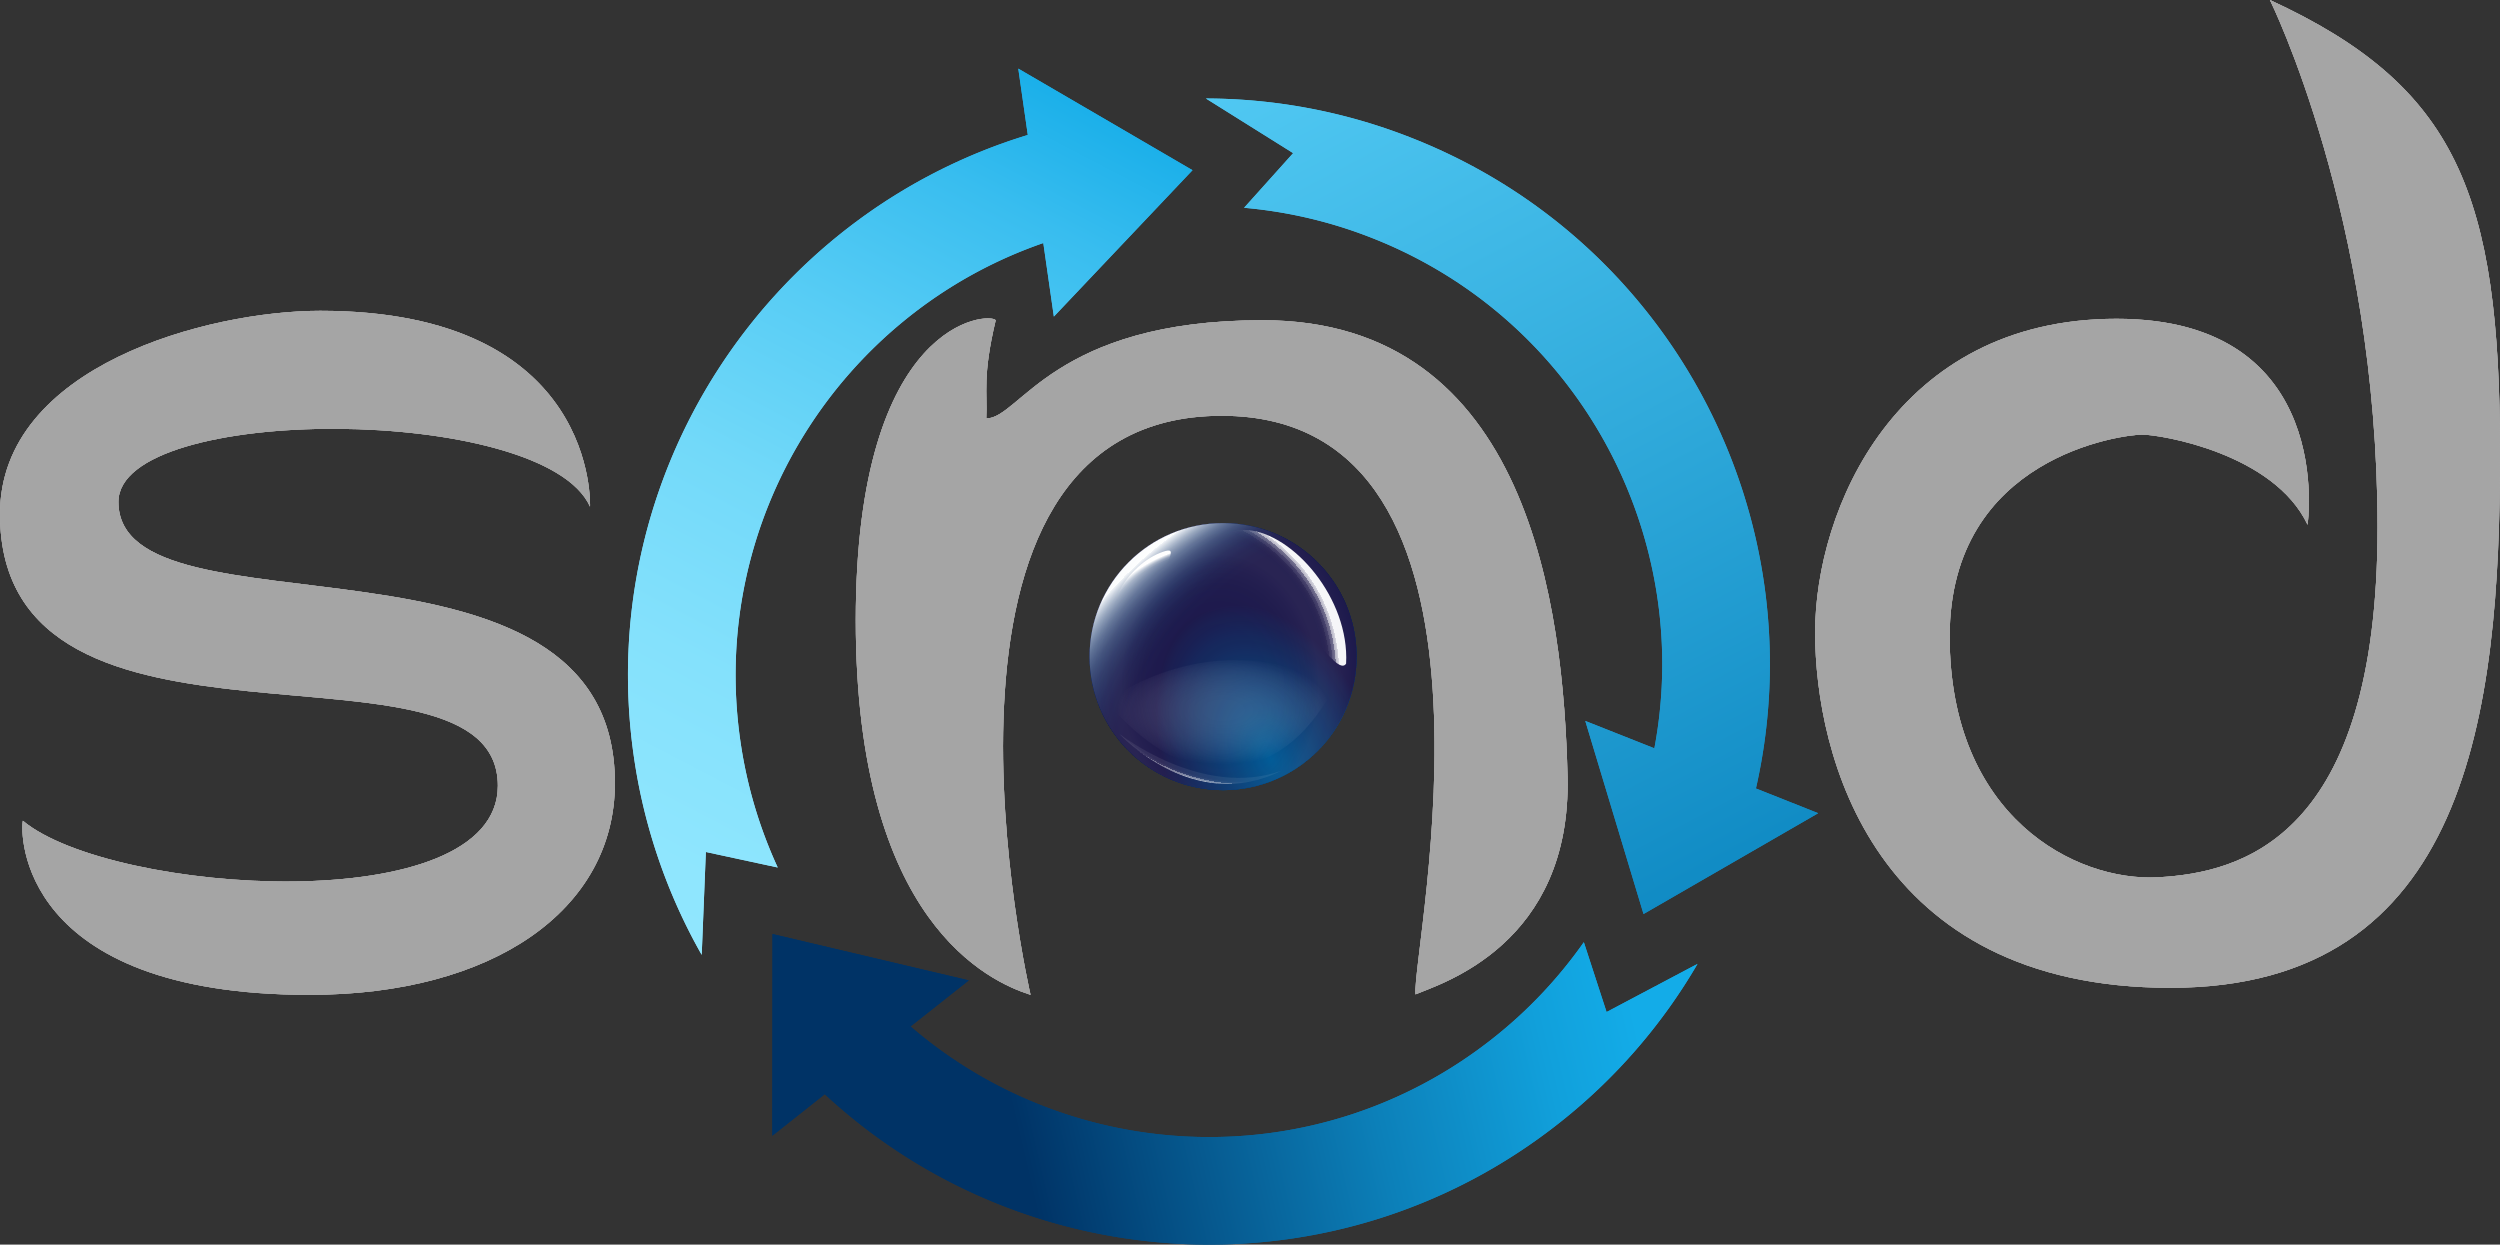 <svg xmlns="http://www.w3.org/2000/svg" xmlns:xlink="http://www.w3.org/1999/xlink" viewBox="0 0 1858 925"><rect x="0" y="0" width="1858" height="925" fill="#333333" stroke="none"/><defs><style>.cls-1{fill:#4d4d4d;}.cls-2{fill:#ccc8c8;}.cls-3{fill:#a5a5a5;}.cls-4{fill:url(#Dégradé_sans_nom_446);}.cls-5{fill:url(#Dégradé_sans_nom_123);}.cls-6{fill:url(#Dégradé_sans_nom_546);}.cls-7{opacity:0.26;fill:url(#Dégradé_sans_nom_670);}.cls-8{opacity:0.15;fill:url(#Dégradé_sans_nom_126);}.cls-9{fill:url(#Dégradé_sans_nom_104);}.cls-10{opacity:0.7;fill:url(#Dégradé_sans_nom_117);}.cls-11{fill:url(#Dégradé_sans_nom_116);}.cls-12{opacity:0.96;fill:url(#Dégradé_sans_nom_115);}.cls-13{fill:url(#Dégradé_sans_nom_49);}.cls-14{fill:url(#Dégradé_sans_nom_48);}.cls-15{fill:url(#Dégradé_sans_nom_22);}</style><radialGradient id="D&#xE9;grad&#xE9;_sans_nom_446" cx="959.13" cy="531.42" r="78.4" gradientTransform="matrix(-0.44, -0.9, 1.56, -0.78, 555.64, 1817.26)" gradientUnits="userSpaceOnUse"><stop offset="0" stop-color="#005b97"></stop><stop offset="1" stop-color="#001e49"></stop></radialGradient><radialGradient id="D&#xE9;grad&#xE9;_sans_nom_123" cx="941.06" cy="547.48" r="119.78" gradientTransform="matrix(-0.38, -0.92, 0.6, -0.25, 973.18, 1566.24)" gradientUnits="userSpaceOnUse"><stop offset="0" stop-color="#005b97"></stop><stop offset="1" stop-color="#211142"></stop></radialGradient><radialGradient id="D&#xE9;grad&#xE9;_sans_nom_546" cx="977.2" cy="537.44" fx="1126.175" fy="423.315" r="187.67" gradientTransform="matrix(0.6, 0.8, -1, 0.74, 932.9, -629.84)" gradientUnits="userSpaceOnUse"><stop offset="0.84" stop-color="#005b97" stop-opacity="0.1"></stop><stop offset="0.86" stop-color="#045d99" stop-opacity="0.11"></stop><stop offset="0.88" stop-color="#0f659d" stop-opacity="0.15"></stop><stop offset="0.9" stop-color="#2371a5" stop-opacity="0.22"></stop><stop offset="0.92" stop-color="#3e83b0" stop-opacity="0.32"></stop><stop offset="0.94" stop-color="#6199be" stop-opacity="0.44"></stop><stop offset="0.96" stop-color="#8cb5d0" stop-opacity="0.59"></stop><stop offset="0.98" stop-color="#bfd6e5" stop-opacity="0.77"></stop><stop offset="1" stop-color="#f8fafc" stop-opacity="0.98"></stop><stop offset="1" stop-color="#fff"></stop></radialGradient><radialGradient id="D&#xE9;grad&#xE9;_sans_nom_670" cx="910.46" cy="486.72" fx="925.947" r="159.15" gradientTransform="matrix(0.03, 1, -0.76, 0.03, 1249.08, -422.44)" gradientUnits="userSpaceOnUse"><stop offset="0.29" stop-color="#005b97" stop-opacity="0.1"></stop><stop offset="0.38" stop-color="#14689f" stop-opacity="0.11"></stop><stop offset="0.47" stop-color="#4f8eb7" stop-opacity="0.13"></stop><stop offset="0.56" stop-color="#b2cddf" stop-opacity="0.17"></stop><stop offset="0.61" stop-color="#fff" stop-opacity="0.2"></stop><stop offset="0.69" stop-color="#eff5f9" stop-opacity="0.19"></stop><stop offset="0.75" stop-color="#bed5e5" stop-opacity="0.17"></stop><stop offset="0.8" stop-color="#6ca0c3" stop-opacity="0.14"></stop><stop offset="0.85" stop-color="#005b97" stop-opacity="0.1"></stop></radialGradient><radialGradient id="D&#xE9;grad&#xE9;_sans_nom_126" cx="917.59" cy="520.33" r="85.8" gradientTransform="matrix(0.93, 0, 0, 0.47, 55.83, 283.29)" gradientUnits="userSpaceOnUse"><stop offset="0" stop-color="#fff"></stop><stop offset="0.17" stop-color="#fff" stop-opacity="0.99"></stop><stop offset="0.29" stop-color="#fff" stop-opacity="0.95"></stop><stop offset="0.41" stop-color="#fff" stop-opacity="0.88"></stop><stop offset="0.52" stop-color="#fff" stop-opacity="0.79"></stop><stop offset="0.63" stop-color="#fff" stop-opacity="0.67"></stop><stop offset="0.73" stop-color="#fff" stop-opacity="0.53"></stop><stop offset="0.83" stop-color="#fff" stop-opacity="0.35"></stop><stop offset="0.92" stop-color="#fff" stop-opacity="0.16"></stop><stop offset="0.99" stop-color="#fff" stop-opacity="0"></stop></radialGradient><linearGradient id="D&#xE9;grad&#xE9;_sans_nom_104" x1="904.09" y1="474.31" x2="1012.39" y2="452.78" gradientUnits="userSpaceOnUse"><stop offset="0.62" stop-color="#fff" stop-opacity="0"></stop><stop offset="1" stop-color="#fff" stop-opacity="0"></stop></linearGradient><radialGradient id="D&#xE9;grad&#xE9;_sans_nom_117" cx="915.8" cy="472.43" r="117.08" gradientTransform="translate(1662.35 -281.24) rotate(104.42) scale(1 1.13)" gradientUnits="userSpaceOnUse"><stop offset="0.91" stop-color="#fff" stop-opacity="0.1"></stop><stop offset="0.92" stop-color="#fff" stop-opacity="0.11"></stop><stop offset="0.92" stop-color="#fff" stop-opacity="0.13"></stop><stop offset="0.93" stop-color="#fff" stop-opacity="0.18"></stop><stop offset="0.93" stop-color="#fff" stop-opacity="0.25"></stop><stop offset="0.93" stop-color="#fff" stop-opacity="0.33"></stop><stop offset="0.93" stop-color="#fff" stop-opacity="0.44"></stop><stop offset="0.93" stop-color="#fff" stop-opacity="0.57"></stop><stop offset="0.94" stop-color="#fff" stop-opacity="0.72"></stop><stop offset="0.94" stop-color="#fff" stop-opacity="0.88"></stop><stop offset="0.94" stop-color="#fff"></stop></radialGradient><radialGradient id="D&#xE9;grad&#xE9;_sans_nom_116" cx="832.92" cy="422.79" r="44.91" gradientTransform="matrix(-0.61, -0.78, -1.42, 0.86, 1982.23, 737.07)" gradientUnits="userSpaceOnUse"><stop offset="0.68" stop-color="#fff" stop-opacity="0"></stop><stop offset="0.75" stop-color="#fff" stop-opacity="0.01"></stop><stop offset="0.78" stop-color="#fff" stop-opacity="0.03"></stop><stop offset="0.79" stop-color="#fff" stop-opacity="0.08"></stop><stop offset="0.81" stop-color="#fff" stop-opacity="0.15"></stop><stop offset="0.82" stop-color="#fff" stop-opacity="0.23"></stop><stop offset="0.83" stop-color="#fff" stop-opacity="0.34"></stop><stop offset="0.84" stop-color="#fff" stop-opacity="0.47"></stop><stop offset="0.85" stop-color="#fff" stop-opacity="0.61"></stop><stop offset="0.86" stop-color="#fff" stop-opacity="0.78"></stop><stop offset="0.87" stop-color="#fff" stop-opacity="0.96"></stop><stop offset="0.87" stop-color="#fff"></stop></radialGradient><radialGradient id="D&#xE9;grad&#xE9;_sans_nom_115" cx="779.61" cy="552.6" r="234.7" gradientTransform="translate(-94.97 593.15) rotate(-29.72) scale(1 0.72)" gradientUnits="userSpaceOnUse"><stop offset="0.93" stop-color="#fff" stop-opacity="0"></stop><stop offset="0.94" stop-color="#fff" stop-opacity="0.01"></stop><stop offset="0.95" stop-color="#fff" stop-opacity="0.04"></stop><stop offset="0.95" stop-color="#fff" stop-opacity="0.09"></stop><stop offset="0.96" stop-color="#fff" stop-opacity="0.16"></stop><stop offset="0.96" stop-color="#fff" stop-opacity="0.26"></stop><stop offset="0.97" stop-color="#fff" stop-opacity="0.38"></stop><stop offset="0.97" stop-color="#fff" stop-opacity="0.52"></stop><stop offset="0.97" stop-color="#fff" stop-opacity="0.68"></stop><stop offset="0.98" stop-color="#fff" stop-opacity="0.86"></stop><stop offset="0.98" stop-color="#fff"></stop></radialGradient><linearGradient id="D&#xE9;grad&#xE9;_sans_nom_49" x1="406.32" y1="780.56" x2="791.2" y2="42.98" gradientUnits="userSpaceOnUse"><stop offset="0" stop-color="#92e8ff"></stop><stop offset="0.2" stop-color="#8fe6fe"></stop><stop offset="0.37" stop-color="#84e1fc"></stop><stop offset="0.54" stop-color="#72d9f9"></stop><stop offset="0.7" stop-color="#58cdf5"></stop><stop offset="0.86" stop-color="#38bdef"></stop><stop offset="1" stop-color="#13ace8"></stop></linearGradient><linearGradient id="D&#xE9;grad&#xE9;_sans_nom_48" x1="985.11" y1="16.13" x2="1325.73" y2="662.51" gradientUnits="userSpaceOnUse"><stop offset="0" stop-color="#5ed0f6"></stop><stop offset="0" stop-color="#5ccff6"></stop><stop offset="0" stop-color="#55cbf4"></stop><stop offset="0" stop-color="#51c9f3"></stop><stop offset="0.51" stop-color="#30aadb"></stop><stop offset="1" stop-color="#0d88c2"></stop></linearGradient><linearGradient id="D&#xE9;grad&#xE9;_sans_nom_22" x1="740.15" y1="814.4" x2="1203.68" y2="706.04" gradientUnits="userSpaceOnUse"><stop offset="0.02" stop-color="#036"></stop><stop offset="0.2" stop-color="#044d82"></stop><stop offset="0.57" stop-color="#0c80b9"></stop><stop offset="0.85" stop-color="#11a0db"></stop><stop offset="1" stop-color="#13ace8"></stop></linearGradient></defs><g id="Calque_2" data-name="Calque 2"><g id="SND"><g id="Titre_Fond_blanc" data-name="Titre Fond blanc"><g id="SNDSombre"><path class="cls-1" d="M438.5,376.5S445,231,238,231C154.72,231,0,272,0,382c0,205,370,79,370,202,0,100-287,81-353,26-2,9-3.6,129.36,213,129.36C366.72,739.36,457,676,457,582,457,377,88,479,88,373,88,300,404,300,438.5,376.5Z"></path><path class="cls-1" d="M740,238c-4-6-104-2-104,223s99.8,268.73,129.9,278.36C765.9,739.36,666,309,908,309c229,0,141,398,144,430,19-8,116-37,113-162s-28.34-339-226.67-339C783,238,758,311,733,311,734,292,730,280,740,238Z"></path><path class="cls-1" d="M1715,390s22.06-153.07-142-153.07S1349,379,1349,470s43.25,264.12,264.12,264.12S1858,530,1858,337,1826,64,1687,0c0,0,80,161,80,392s-101.5,256.57-163,260-155-45-155-179,129-150,143-150S1690,337,1715,390Z"></path></g><g id="SNDClair"><path class="cls-2" d="M438.5,376.5S445,231,238,231C154.72,231,0,272,0,382c0,205,370,79,370,202,0,100-287,81-353,26-2,9-3.6,129.36,213,129.36C366.72,739.36,457,676,457,582,457,377,88,479,88,373,88,300,404,300,438.5,376.5Z"></path><path class="cls-2" d="M740,238c-4-6-104-2-104,223s99.8,268.73,129.9,278.36C765.9,739.36,666,309,908,309c229,0,141,398,144,430,19-8,116-37,113-162s-28.34-339-226.67-339C783,238,758,311,733,311,734,292,730,280,740,238Z"></path><path class="cls-2" d="M1715,390s22.06-153.07-142-153.07S1349,379,1349,470s43.25,264.12,264.12,264.12S1858,530,1858,337,1826,64,1687,0c0,0,80,161,80,392s-101.5,256.57-163,260-155-45-155-179,129-150,143-150S1690,337,1715,390Z"></path></g><g id="SNDNeutre"><path class="cls-3" d="M438.5,376.5S445,231,238,231C154.72,231,0,272,0,382c0,205,370,79,370,202,0,100-287,81-353,26-2,9-3.6,129.36,213,129.36C366.72,739.36,457,676,457,582,457,377,88,479,88,373,88,300,404,300,438.5,376.5Z"></path><path class="cls-3" d="M740,238c-4-6-104-2-104,223s99.8,268.73,129.9,278.36C765.9,739.36,666,309,908,309c229,0,141,398,144,430,19-8,116-37,113-162s-28.34-339-226.67-339C783,238,758,311,733,311,734,292,730,280,740,238Z"></path><path class="cls-3" d="M1715,390s22.06-153.07-142-153.07S1349,379,1349,470s43.25,264.12,264.12,264.12S1858,530,1858,337,1826,64,1687,0c0,0,80,161,80,392s-101.5,256.57-163,260-155-45-155-179,129-150,143-150S1690,337,1715,390Z"></path></g></g></g><g id="Sph&#xE8;re"><g id="BouleRepo2Gros"><g id="Boule"><circle class="cls-4" cx="909" cy="488" r="99.23"></circle><circle class="cls-5" cx="909" cy="488" r="99.23"></circle><circle class="cls-6" cx="909" cy="488" r="99.23"></circle><circle class="cls-7" cx="909" cy="488" r="99.23"></circle></g><path class="cls-8" d="M822.75,521.39s77.57-60.75,169.79-11.64c-4.8,5.37-24.91,55.62-79.85,61.66C863.17,575.07,822.75,521.39,822.75,521.39Z"></path><path class="cls-9" d="M929.62,403.94c45.65-10.81,80.56,88.81,52.8,120.11C988.34,466.71,937.46,415,929.62,403.94Z"></path><path class="cls-10" d="M832,545.46s54.85,60.08,120.15,27.43C893.33,593.78,832,545.46,832,545.46Z"></path><path class="cls-11" d="M860.68,435.76s-34.07,26.81-30,6.53c5.23-13.06,18.29-26.12,31.35-31.34C876.74,405.05,868.51,413.56,860.68,435.76Z"></path><path class="cls-12" d="M945.57,438.37c17,11.76,48,66.12,54.85,54.85,2.61-48.32-39.18-96.64-73.14-99.25S928.59,426.62,945.57,438.37Z"></path></g></g><g id="Fleches"><g id="Arrow3"><g id="FlechesDegradees"><path class="cls-13" d="M886.27,126.49,756.79,51l7.07,49.31C569.07,159.71,441.25,353.79,471,561.64a419.3,419.3,0,0,0,50.51,148l3.08-76.45L578,644.72a340.19,340.19,0,0,1-27.82-94.42c-23.5-164,74.22-317.47,225.21-369.68l7.84,54.67Z"></path></g><g id="FlechesDegradees-2" data-name="FlechesDegradees"><path class="cls-14" d="M1221.47,679.3l129.8-74.93L1305,586c45.13-198.58-59.91-405.87-255.13-483.19A419,419,0,0,0,896.23,73.2l64.84,40.61-36.46,40.62a340.37,340.37,0,0,1,95.78,22.71c154.06,61,238.76,222,209.14,379l-51.35-20.34Z"></path></g><g id="FlechesDegradees-3" data-name="FlechesDegradees"><path class="cls-15" d="M574.14,694.18,574,844.06,613,813.17c149.25,138.54,381.28,151.49,546,21.27a418.89,418.89,0,0,0,102.59-118.07L1194,752.14l-16.89-51.91a340.07,340.07,0,0,1-67.64,71.51c-130,102.77-311.76,95.41-432.79-8.88L720,728.61Z"></path></g></g></g><g id="Calque_19" data-name="Calque 19"><g id="SNDNeutre-2" data-name="SNDNeutre"><path class="cls-3" d="M438.5,376.5S445,231,238,231C154.72,231,0,272,0,382c0,205,370,79,370,202,0,100-287,81-353,26-2,9-3.6,129.36,213,129.36C366.72,739.36,457,676,457,582,457,377,88,479,88,373,88,300,404,300,438.5,376.5Z"></path><path class="cls-3" d="M740,238c-4-6-104-2-104,223s99.8,268.73,129.9,278.36C765.9,739.36,666,309,908,309c229,0,141,398,144,430,19-8,116-37,113-162s-28.34-339-226.67-339C783,238,758,311,733,311,734,292,730,280,740,238Z"></path><path class="cls-3" d="M1715,390s22.06-153.07-142-153.07S1349,379,1349,470s43.25,264.12,264.12,264.12S1858,530,1858,337,1826,64,1687,0c0,0,80,161,80,392s-101.5,256.57-163,260-155-45-155-179,129-150,143-150S1690,337,1715,390Z"></path></g><g id="BouleRepo2Gros-2" data-name="BouleRepo2Gros"><g id="Boule-2" data-name="Boule"><circle class="cls-4" cx="909" cy="488" r="99.23"></circle><circle class="cls-5" cx="909" cy="488" r="99.23"></circle><circle class="cls-6" cx="909" cy="488" r="99.23"></circle><circle class="cls-7" cx="909" cy="488" r="99.23"></circle></g><path class="cls-8" d="M822.75,521.39s77.57-60.75,169.79-11.64c-4.8,5.37-24.91,55.62-79.85,61.66C863.17,575.07,822.75,521.39,822.75,521.39Z"></path><path class="cls-9" d="M929.62,403.94c45.65-10.81,80.56,88.81,52.8,120.11C988.34,466.71,937.46,415,929.62,403.94Z"></path><path class="cls-10" d="M832,545.46s54.85,60.08,120.15,27.43C893.33,593.78,832,545.46,832,545.46Z"></path><path class="cls-11" d="M860.68,435.76s-34.07,26.81-30,6.53c5.23-13.06,18.29-26.12,31.35-31.34C876.74,405.05,868.51,413.56,860.68,435.76Z"></path><path class="cls-12" d="M945.57,438.37c17,11.76,48,66.12,54.85,54.85,2.61-48.32-39.18-96.64-73.14-99.25S928.59,426.62,945.57,438.37Z"></path></g><g id="Arrow3-2" data-name="Arrow3"><g id="FlechesDegradees-4" data-name="FlechesDegradees"><path class="cls-13" d="M886.27,126.49,756.79,51l7.07,49.31C569.07,159.71,441.25,353.79,471,561.64a419.3,419.3,0,0,0,50.51,148l3.08-76.45L578,644.72a340.19,340.19,0,0,1-27.82-94.42c-23.5-164,74.22-317.47,225.21-369.68l7.84,54.67Z"></path></g><g id="FlechesDegradees-5" data-name="FlechesDegradees"><path class="cls-14" d="M1221.47,679.3l129.8-74.93L1305,586c45.13-198.58-59.91-405.87-255.13-483.19A419,419,0,0,0,896.23,73.2l64.84,40.61-36.46,40.62a340.37,340.37,0,0,1,95.78,22.71c154.06,61,238.76,222,209.14,379l-51.35-20.34Z"></path></g><g id="FlechesDegradees-6" data-name="FlechesDegradees"><path class="cls-15" d="M574.14,694.18,574,844.06,613,813.17c149.25,138.54,381.28,151.49,546,21.27a418.89,418.89,0,0,0,102.59-118.07L1194,752.14l-16.89-51.91a340.07,340.07,0,0,1-67.64,71.51c-130,102.77-311.76,95.41-432.79-8.88L720,728.61Z"></path></g></g></g></g></svg>